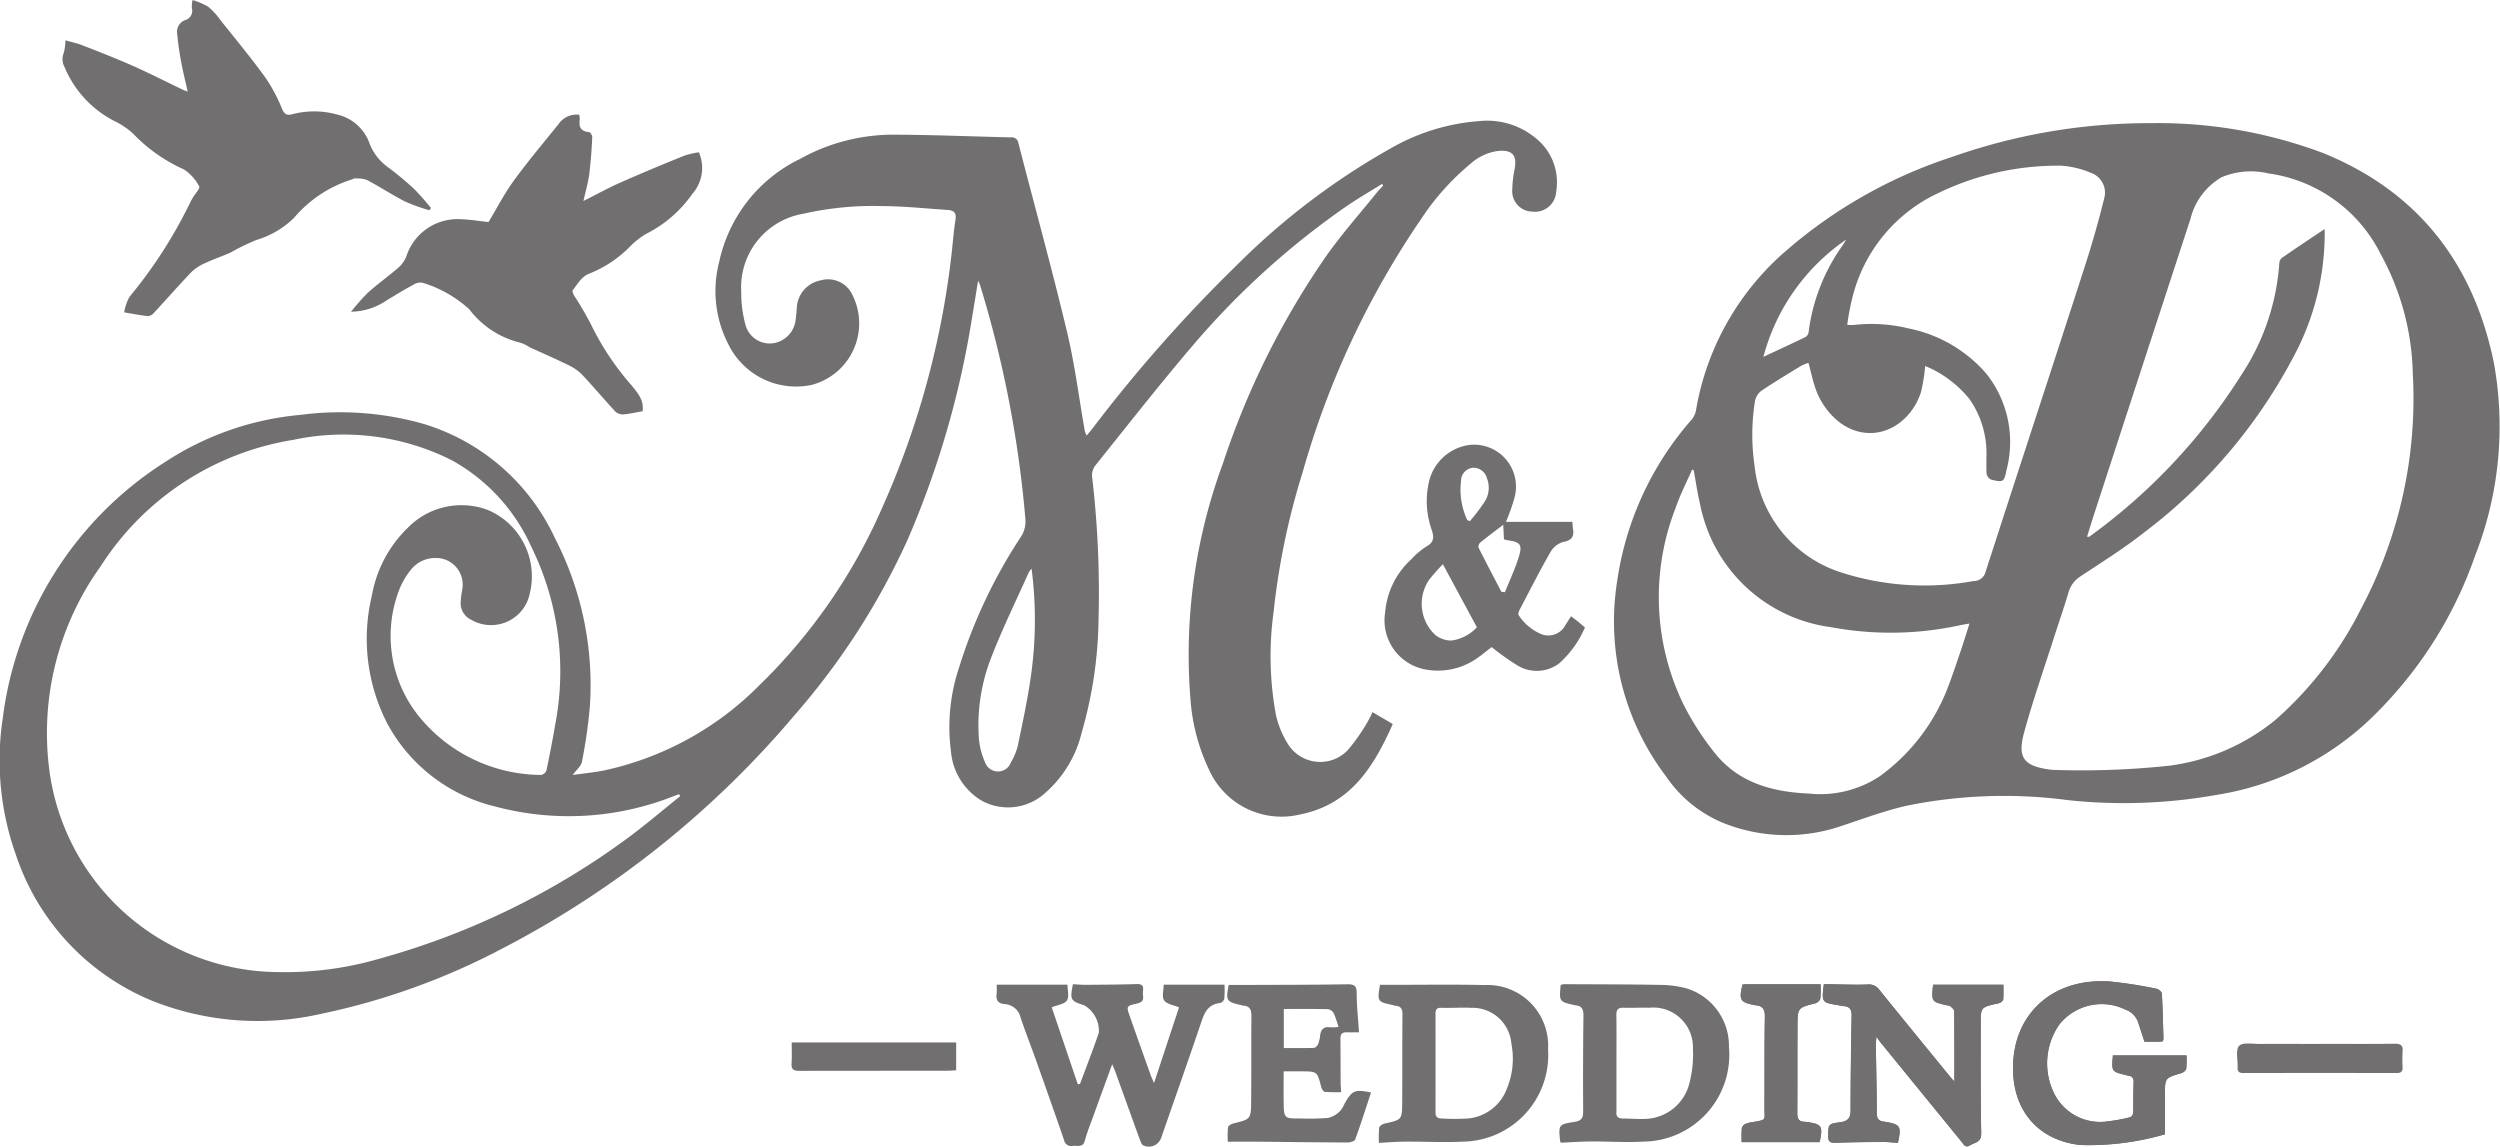 <svg xmlns="http://www.w3.org/2000/svg" width="154.238" height="70.744"><g data-name="圖層 1" transform="translate(-372.958 -425.447)" fill="#716f6f"><path data-name="路径 1" d="M493.533 492.172c-.114-.128-.213-.232-.3-.343-1.444-1.769-2.892-3.534-4.326-5.311a.787.787 0 0 0-.735-.335c-.788.032-1.578-.007-2.368-.017h-.326c-.14 1.125-.14 1.125.89 1.294a2.265 2.265 0 0 0 .3.055c.384.01.531.2.524.582a299.335 299.335 0 0 0-.064 5.841c0 .5-.18.683-.664.747-.729.1-.705.132-.717.842-.006.364.13.434.465.421a92.95 92.95 0 0 1 2.941-.05c.3 0 .6.038.894.058.227-1.028.159-1.136-.775-1.3-.029 0-.058-.009-.087-.012-.307-.033-.439-.173-.44-.511 0-1.405-.038-2.81-.059-4.216 0-.122.016-.244.036-.513.134.186.188.271.251.348q2.482 3.047 4.968 6.09c.138.169.246.456.546.267s.716-.169.7-.738c-.044-2.254-.028-4.509-.03-6.764 0-1.011 0-1.011.958-1.235a.826.826 0 0 0 .252-.069c.076-.048.176-.132.181-.206.021-.3.008-.6.008-.9h-4.338c-.106 1.052-.106 1.052.852 1.268.071.016.16.015.209.058.1.084.238.193.239.293.02 1.437.015 2.867.015 4.356z"/><path data-name="路径 2" d="M506.391 489.689a.586.586 0 0 0 .041-.144c-.026-.936-.044-1.873-.1-2.808-.006-.106-.2-.267-.329-.29a27.633 27.633 0 0 0-2.858-.446c-3.381-.241-5.74 1.8-5.973 4.817-.226 2.932 1.385 4.962 4.119 5.269a16.834 16.834 0 0 0 5.232-.661v-2.443c0-1.037 0-1.031 1-1.325.125-.037.3-.166.314-.275a4.928 4.928 0 0 0 .015-.823h-4.537c-.09 1-.09 1 .82 1.216a1.135 1.135 0 0 0 .127.034c.251.027.34.158.33.414a36.763 36.763 0 0 0-.02 1.757c0 .243-.076.385-.329.427a10.3 10.3 0 0 1-1.207.215 3.164 3.164 0 0 1-3.279-1.586 4.188 4.188 0 0 1 .256-4.388 3.338 3.338 0 0 1 4.089-.908 1.251 1.251 0 0 1 .771.783c.129.386.253.774.388 1.189h.925a1.647 1.647 0 0 0 .205-.024z"/><path data-name="路径 3" d="M480.46 486.194c-.227.953-.148 1.085.738 1.262a.344.344 0 0 0 .043.008c.442.029.608.234.6.7-.031 1.859-.015 3.72-.024 5.579 0 .857.157.773-.751.938a1.5 1.5 0 0 0-.424.106.428.428 0 0 0-.223.263 8.315 8.315 0 0 0-.01.86h4.813c.21-1.008.144-1.107-.831-1.246a.6.6 0 0 0-.087-.009c-.359 0-.465-.182-.462-.528.014-1.8 0-3.6.012-5.4.007-1.112.022-1.106 1.1-1.382a.47.47 0 0 0 .307-.281 5.98 5.98 0 0 0 .015-.893h-4.654a1.094 1.094 0 0 0-.162.023z"/><path data-name="路径 4" d="M440 452.322c.156-.191.274-.331.387-.476a90.482 90.482 0 0 1 8.835-10 43.8 43.8 0 0 1 9.557-7.258 12.84 12.84 0 0 1 5.454-1.671 4.7 4.7 0 0 1 3.835 1.385 3.487 3.487 0 0 1 .9 2.965 1.309 1.309 0 0 1-1.48 1.234 1.259 1.259 0 0 1-1.229-1.381 7.092 7.092 0 0 1 .148-1.26c.146-.837-.135-1.162-.982-1.106a3.175 3.175 0 0 0-1.733.788 15.381 15.381 0 0 0-3.039 3.39 53.325 53.325 0 0 0-7.325 15.641 44.554 44.554 0 0 0-1.794 8.625 20.012 20.012 0 0 0 .14 6.342 5.648 5.648 0 0 0 .7 1.736 2.345 2.345 0 0 0 3.765.417 11.724 11.724 0 0 0 1.239-1.794 4.747 4.747 0 0 0 .255-.518l1.252.736c-1.174 2.638-2.6 4.949-5.69 5.571a4.9 4.9 0 0 1-5.632-2.723 12.18 12.18 0 0 1-1.16-4.39 34.045 34.045 0 0 1 2.007-14.545 49.767 49.767 0 0 1 6.411-12.846c.94-1.321 2.02-2.542 3.039-3.806.136-.168.289-.323.433-.484l-.07-.1c-.759.476-1.538.922-2.273 1.433a49.309 49.309 0 0 0-9.38 8.509c-2.073 2.426-4.039 4.943-6.038 7.432a1.006 1.006 0 0 0-.2.667 61.225 61.225 0 0 1 .4 8.858 26.18 26.18 0 0 1-1.033 6.928 7.2 7.2 0 0 1-2.285 3.773 3.4 3.4 0 0 1-3.824.488 3.9 3.9 0 0 1-1.956-3.027 11.631 11.631 0 0 1 .5-5.245 31.773 31.773 0 0 1 3.8-8.031 1.723 1.723 0 0 0 .287-1.1 69.226 69.226 0 0 0-2.8-14.453 2.7 2.7 0 0 0-.12-.259c-.135.827-.248 1.551-.372 2.274a56.75 56.75 0 0 1-3.962 13.672 44.094 44.094 0 0 1-6.935 10.794 59.3 59.3 0 0 1-18.028 14.431 42.639 42.639 0 0 1-11.279 4.068 17.61 17.61 0 0 1-10.311-.788 14.772 14.772 0 0 1-8.477-9.04 17.361 17.361 0 0 1-.805-8.44 21.957 21.957 0 0 1 10.033-15.8 18.152 18.152 0 0 1 8.3-2.892 18.812 18.812 0 0 1 7.7.576 13.118 13.118 0 0 1 8.03 7.027 19.747 19.747 0 0 1 2.156 10.366 31.135 31.135 0 0 1-.49 3.429c-.049.268-.336.492-.57.815.667-.095 1.31-.156 1.941-.28a19.167 19.167 0 0 0 9.571-5.25 34.469 34.469 0 0 0 7.56-10.909 52.968 52.968 0 0 0 4.27-15.428c.1-.8.149-1.6.275-2.4.068-.425-.115-.567-.468-.59-1.357-.092-2.714-.234-4.072-.241a19.441 19.441 0 0 0-4.841.472 4.6 4.6 0 0 0-3.838 4.815 7.5 7.5 0 0 0 .258 2.029 1.554 1.554 0 0 0 1.711 1.148 1.64 1.64 0 0 0 1.385-1.442c.043-.259.055-.524.077-.787a1.8 1.8 0 0 1 1.464-1.65 1.649 1.649 0 0 1 1.915.8 3.921 3.921 0 0 1-2.471 5.649 4.648 4.648 0 0 1-5.116-2.47 7.176 7.176 0 0 1-.574-5.163 9.183 9.183 0 0 1 4.97-6.306 11.822 11.822 0 0 1 5.853-1.5c2.387.01 4.774.112 7.161.166a.411.411 0 0 1 .465.349c1 3.881 2.068 7.747 3 11.644.483 2.016.739 4.086 1.1 6.132a1.962 1.962 0 0 0 .113.275zm-25.074 22.243l-.077-.12-.318.117a17.567 17.567 0 0 1-11.034.639 10.271 10.271 0 0 1-6.617-5.064 11.4 11.4 0 0 1-.98-7.939 7.674 7.674 0 0 1 2.2-4.172 4.631 4.631 0 0 1 4.956-1.116 4.447 4.447 0 0 1 2.585 5.166 2.439 2.439 0 0 1-3.616 1.605 1.126 1.126 0 0 1-.647-1.067 6.11 6.11 0 0 1 .095-.782 1.642 1.642 0 0 0-1.649-1.96 1.919 1.919 0 0 0-1.556.778 4.6 4.6 0 0 0-.659 1.132 7.914 7.914 0 0 0 1.13 7.779 9.763 9.763 0 0 0 7.612 3.695.448.448 0 0 0 .322-.283q.31-1.481.567-2.973a17.4 17.4 0 0 0-1.522-10.86 11.431 11.431 0 0 0-4.889-5.3 14.886 14.886 0 0 0-9.791-1.254 17.372 17.372 0 0 0-11.872 7.8 17.636 17.636 0 0 0-3.185 12.4 14.322 14.322 0 0 0 14.127 12.634 20.777 20.777 0 0 0 6.33-.846 46.772 46.772 0 0 0 15.306-7.468c1.089-.807 2.122-1.692 3.182-2.542zm21.678-14.04a1.712 1.712 0 0 0-.175.234c-.776 1.734-1.615 3.444-2.3 5.212a11.459 11.459 0 0 0-.794 4.775 4.623 4.623 0 0 0 .41 1.767.845.845 0 0 0 1.578-.022 3.922 3.922 0 0 0 .434-1.051c.306-1.5.638-3 .836-4.522a24.544 24.544 0 0 0 .007-6.394z"/><path data-name="路径 5" d="M505.628 433.045a28.988 28.988 0 0 1 10.678 1.853c5.85 2.387 9.249 6.813 10.507 12.91a21.846 21.846 0 0 1-1.152 11.919 25.535 25.535 0 0 1-6.785 10.378 17.778 17.778 0 0 1-9.271 4.4 32.413 32.413 0 0 1-9.052.308 30.076 30.076 0 0 0-9.927.336c-1.379.31-2.718.811-4.064 1.257a10.473 10.473 0 0 1-7.3-.191 7.912 7.912 0 0 1-3.521-2.875 15.812 15.812 0 0 1-3.006-12.07 19.235 19.235 0 0 1 4.568-9.911 1.244 1.244 0 0 0 .285-.572 16.66 16.66 0 0 1 5.591-9.894 29.585 29.585 0 0 1 10.262-5.781 36.56 36.56 0 0 1 12.187-2.067zm10.752 6.531v.413a16.08 16.08 0 0 1-1.673 6.987 32.718 32.718 0 0 1-9.505 11.352c-1.23.965-2.561 1.8-3.869 2.664a1.733 1.733 0 0 0-.76 1.01c-.3 1.008-.649 2-.969 3.008-.6 1.867-1.245 3.721-1.763 5.609-.436 1.587-.024 2.095 1.614 2.311a1.267 1.267 0 0 0 .175.014 50.646 50.646 0 0 0 7.148-.256 12.948 12.948 0 0 0 6.567-2.83 22.608 22.608 0 0 0 5.254-6.809 27.65 27.65 0 0 0 3.217-14.569 15.973 15.973 0 0 0-1.979-7.351 9.14 9.14 0 0 0-6.926-4.983 4.685 4.685 0 0 0-2.886.233 4.1 4.1 0 0 0-1.924 2.568q-2.948 9.011-5.883 18.027c-.171.523-.333 1.049-.5 1.587.076 0 .109.01.13 0a1.975 1.975 0 0 0 .179-.125 35.988 35.988 0 0 0 9.212-9.859 14.244 14.244 0 0 0 2.34-6.866.483.483 0 0 1 .142-.339c.849-.591 1.713-1.162 2.659-1.796zm-31.849 8.257a2.958 2.958 0 0 0-.439.176c-.835.512-1.676 1.014-2.486 1.562a1.026 1.026 0 0 0-.376.634 13.081 13.081 0 0 0-.022 3.981 7.727 7.727 0 0 0 5.18 6.525 16.8 16.8 0 0 0 8.322.584.75.75 0 0 0 .749-.567c2.032-6.293 4.1-12.576 6.13-18.868q.667-2.063 1.188-4.171a1.3 1.3 0 0 0-.819-1.58 5.709 5.709 0 0 0-1.815-.439 16.909 16.909 0 0 0-7.644 1.709 9.652 9.652 0 0 0-5.225 6.3 14.814 14.814 0 0 0-.351 1.816c.207 0 .307.009.4 0a9.727 9.727 0 0 1 3.4.217 8.551 8.551 0 0 1 4.8 2.81 6.789 6.789 0 0 1 1.224 5.937c-.143.722-.2.763-.932.582a.479.479 0 0 1-.284-.328c-.043-.317-.011-.643-.025-.965a5.839 5.839 0 0 0-1.045-3.686 6.87 6.87 0 0 0-2.73-2.035 10.381 10.381 0 0 1-.26 1.62c-.718 2.189-3.051 3.319-5.017 1.861a4.56 4.56 0 0 1-1.554-2.292c-.136-.432-.231-.876-.369-1.383zm9.937 16.083c-.234.041-.364.059-.492.086a20.126 20.126 0 0 1-8.066.137 9.487 9.487 0 0 1-8.058-7.555c-.169-.7-.269-1.416-.4-2.125l-.1-.04c-.341.784-.735 1.549-1.013 2.354a15.15 15.15 0 0 0 .451 12.069 17.116 17.116 0 0 0 1.958 3.055c1.469 1.851 3.572 2.413 5.814 2.509a6.649 6.649 0 0 0 4.326-1.039 12.076 12.076 0 0 0 4.137-5.24c.339-.84.617-1.7.913-2.562.176-.525.337-1.049.53-1.649zm-12.717-16.453c.891-.416 1.75-.811 2.6-1.224a.423.423 0 0 0 .189-.295 11.692 11.692 0 0 1 2.084-5.337c.084-.126.161-.256.242-.385a12.714 12.714 0 0 0-5.115 7.241z"/><path data-name="路径 6" d="M376.995 427.934c.389.112.738.185 1.065.313 1.021.4 2.046.8 3.048 1.241 1.056.469 2.087.995 3.13 1.494.074.036.153.061.3.118-.152-.685-.306-1.3-.422-1.932-.1-.545-.176-1.1-.229-1.648a.768.768 0 0 1 .47-.824.607.607 0 0 0 .434-.771 2.29 2.29 0 0 1 .046-.477 4.676 4.676 0 0 1 .974.419 4.279 4.279 0 0 1 .736.807c.929 1.167 1.883 2.316 2.759 3.522a10.072 10.072 0 0 1 1.054 1.968c.155.361.316.415.649.325a5.3 5.3 0 0 1 2.735.021 2.776 2.776 0 0 1 2 1.75 3.2 3.2 0 0 0 1.112 1.475 19.761 19.761 0 0 1 1.656 1.374 15.076 15.076 0 0 1 1.032 1.168l-.094.143a11.818 11.818 0 0 1-1.494-.537c-.807-.412-1.567-.917-2.37-1.338a2.038 2.038 0 0 0-.773-.084c-.052 0-.106.05-.162.062a7.687 7.687 0 0 0-3.559 2.37 5.579 5.579 0 0 1-2.318 1.36 13.353 13.353 0 0 0-1.573.766c-.518.236-1.062.413-1.577.655a2.857 2.857 0 0 0-.854.555c-.8.834-1.56 1.706-2.346 2.554a.51.51 0 0 1-.363.165c-.446-.048-.888-.138-1.441-.23a3.02 3.02 0 0 1 .326-.956 28.861 28.861 0 0 0 3.765-5.86c.044-.092.1-.181.149-.269.139-.232.454-.569.389-.676a2.721 2.721 0 0 0-.944-1.057 9.961 9.961 0 0 1-3.135-2.209 4.784 4.784 0 0 0-1.2-.8 6.577 6.577 0 0 1-3.027-3.3 1.015 1.015 0 0 1-.053-.877 3.028 3.028 0 0 0 .105-.78z"/><path data-name="路径 7" d="M394.616 444.679a13.462 13.462 0 0 1 1.055-1.189c.6-.538 1.259-1 1.866-1.532a1.8 1.8 0 0 0 .493-.7 3.316 3.316 0 0 1 3.339-2.288c.6.018 1.191.119 1.728.176.522-.863.983-1.761 1.571-2.568.869-1.193 1.823-2.324 2.749-3.474a1.349 1.349 0 0 1 1.273-.579 1.154 1.154 0 0 1 .036.3c-.068.453.065.729.57.771.08.007.211.212.2.32a29.85 29.85 0 0 1-.18 2.256c-.068.528-.223 1.045-.363 1.676.834-.419 1.548-.815 2.292-1.144 1.3-.574 2.608-1.117 3.923-1.65a5.443 5.443 0 0 1 .907-.211 2.415 2.415 0 0 1-.4 2.562 7.694 7.694 0 0 1-2.858 2.473 5.024 5.024 0 0 0-.989.777 7.224 7.224 0 0 1-2.5 1.666c-.515.2-.728.653-1.036 1.029-.044.054.033.237.091.339a19.851 19.851 0 0 1 1.057 1.816 16.768 16.768 0 0 0 2.507 3.744c.58.711.7.987.663 1.568-.411.071-.824.169-1.242.2a.686.686 0 0 1-.479-.213c-.695-.753-1.351-1.541-2.058-2.282a3.107 3.107 0 0 0-.89-.59c-.76-.372-1.538-.708-2.306-1.062a2.579 2.579 0 0 0-.547-.273 5.6 5.6 0 0 1-3.18-2.071 7.529 7.529 0 0 0-2.86-1.629.772.772 0 0 0-.571.108c-.578.314-1.144.653-1.705 1a4 4 0 0 1-2.156.674z"/><path data-name="路径 8" d="M465.868 457.642h4.1c.013.165.013.293.034.417.08.477-.056.726-.593.822a1.331 1.331 0 0 0-.789.614c-.675 1.181-1.293 2.395-1.924 3.6-.047.091-.086.26-.038.315a3.116 3.116 0 0 0 1.435 1.178 1.189 1.189 0 0 0 1.457-.6c.105-.156.2-.317.335-.52.152.116.288.215.419.321s.269.225.438.368a6.323 6.323 0 0 1-1.589 2.216 2.29 2.29 0 0 1-2.608.108 15.177 15.177 0 0 1-1.56-1.114c-.254.2-.544.438-.85.656a4.209 4.209 0 0 1-3.17.739 3.081 3.081 0 0 1-2.549-3.54 4.965 4.965 0 0 1 1.612-3.269 4.541 4.541 0 0 1 .936-.791c.453-.257.479-.54.333-1a5.293 5.293 0 0 1-.207-2.855 2.971 2.971 0 0 1 2.525-2.409 2.587 2.587 0 0 1 2.773 3.282 11.9 11.9 0 0 1-.52 1.462zm-3.892 2.614a12.469 12.469 0 0 0-.84.951 2.625 2.625 0 0 0 .38 3.42 1.578 1.578 0 0 0 .989.338 2.6 2.6 0 0 0 1.57-.819zm3.608 1.7l.22.028c.3-.753.655-1.49.882-2.265.2-.68.03-.839-.688-.937-.083-.011-.163-.038-.253-.06l-.044-.9c-.5.385-.971.732-1.422 1.1a.352.352 0 0 0-.1.316c.459.91.934 1.813 1.405 2.718zm-2.1-4.425l.155.072a11.917 11.917 0 0 0 .958-1.27 1.608 1.608 0 0 0 .09-1.4.848.848 0 0 0-.9-.623.813.813 0 0 0-.689.8 4.427 4.427 0 0 0 .384 2.422z"/><path data-name="路径 9" d="M439.589 492.323c.391-1.054.8-2.1 1.163-3.165a1.836 1.836 0 0 0-.9-1.69c-.851-.262-.891-.333-.7-1.3.25.013.508.039.766.037 1.054-.008 2.108-.009 3.162-.046.322-.011.428.089.4.39a1.536 1.536 0 0 0 0 .351c.04.3-.109.4-.383.465-.652.144-.656.159-.433.791.421 1.2.85 2.4 1.277 3.6.048.134.11.263.215.513l1.542-4.672c-.342-.146-.756-.2-.915-.426s-.032-.618-.032-.975h3.754a6.982 6.982 0 0 1-.013.869.393.393 0 0 1-.262.266c-.678.069-.935.512-1.133 1.1-.816 2.411-1.665 4.812-2.5 7.217a.809.809 0 0 1-1.1.468c-.1-.048-.153-.2-.2-.317-.521-1.43-1.035-2.862-1.552-4.294-.038-.1-.086-.2-.171-.4-.407 1.118-.782 2.145-1.154 3.174-.184.509-.392 1.013-.531 1.535-.121.457-.453.294-.73.327a.446.446 0 0 1-.551-.348c-.555-1.62-1.129-3.233-1.7-4.847-.324-.91-.678-1.809-.987-2.724a1.063 1.063 0 0 0-.959-.826c-.442-.035-.573-.253-.514-.661a3.9 3.9 0 0 0 0-.538h4.367c0 .335.118.744-.034.975s-.572.27-.937.42l1.608 4.747z"/><path data-name="路径 10" d="M493.533 492.172c0-1.489.005-2.92-.01-4.35 0-.1-.144-.209-.239-.293-.049-.043-.138-.041-.209-.058-.958-.216-.958-.216-.852-1.268h4.338c0 .3.012.6-.008.9-.005.074-.105.158-.181.206a.826.826 0 0 1-.252.069c-.954.225-.959.224-.958 1.235 0 2.255-.014 4.51.03 6.764.011.569-.415.555-.7.738s-.408-.1-.546-.267q-2.487-3.043-4.968-6.09c-.063-.077-.117-.162-.251-.348-.019.27-.037.392-.036.513.021 1.405.055 2.811.059 4.216 0 .338.133.478.44.511.029 0 .058.007.087.012.933.16 1 .269.775 1.3-.292-.02-.593-.06-.894-.058-.98.006-1.961.013-2.941.05-.334.013-.471-.057-.465-.421.012-.71-.012-.745.717-.842.484-.064.665-.243.664-.747 0-1.947.03-3.894.064-5.841.007-.387-.141-.572-.524-.582a2.265 2.265 0 0 1-.3-.055c-1.03-.17-1.03-.17-.89-1.294h.326c.789.01 1.58.049 2.368.017a.787.787 0 0 1 .735.335c1.434 1.777 2.881 3.543 4.326 5.311.082.105.182.209.295.337z"/><path data-name="路径 11" d="M469.26 495.947a.541.541 0 0 1-.052-.1c-.1-1.015-.1-1.031.9-1.187.393-.062.527-.22.524-.625q-.02-2.965.018-5.93c0-.39-.1-.612-.51-.636a.268.268 0 0 1-.043-.01c-.948-.215-.948-.215-.853-1.243a.754.754 0 0 1 .192-.049c2.02.01 4.041.007 6.061.045a6.2 6.2 0 0 1 1.6.24 3.712 3.712 0 0 1 2.529 3.589 5.354 5.354 0 0 1-5.28 5.838c-1.094.062-2.2-.016-3.293-.01-.603.007-1.2.052-1.793.078zm3.425-4.919v2.902a.755.755 0 0 1 0 .088c-.036.295.087.435.39.436.439 0 .879.04 1.317.025a2.886 2.886 0 0 0 2.77-2.114 7 7 0 0 0 .242-2.2 2.452 2.452 0 0 0-2.7-2.546c-.527-.017-1.055.019-1.582 0-.355-.012-.447.137-.441.47.015.976.004 1.958.004 2.941z"/><path data-name="路径 12" d="M458.096 486.206h.937c1.844 0 3.689-.031 5.532.015a3.739 3.739 0 0 1 3.9 3.966 5.342 5.342 0 0 1-5.29 5.694c-1.182.059-2.37-.009-3.555 0-.508 0-1.016.047-1.588.076a6.359 6.359 0 0 1 .016-.943c.016-.1.21-.221.34-.25 1.057-.235 1.072-.229 1.079-1.3.012-1.815 0-3.63.016-5.445 0-.332-.1-.493-.427-.518a1.332 1.332 0 0 1-.169-.046c-.959-.208-.962-.211-.791-1.249zm4.767 1.411v.007c-.337 0-.674.006-1.01 0-.247-.006-.332.107-.331.346q.006 3.054 0 6.108c0 .273.125.37.366.372a13.285 13.285 0 0 0 1.665 0 2.839 2.839 0 0 0 2.375-1.845 4.82 4.82 0 0 0 .277-2.758 2.408 2.408 0 0 0-2.505-2.22c-.28-.023-.559-.01-.84-.01z"/><path data-name="路径 13" d="M506.391 489.689a1.647 1.647 0 0 1-.206.026h-.925c-.135-.415-.258-.8-.388-1.189a1.251 1.251 0 0 0-.771-.783 3.338 3.338 0 0 0-4.089.908 4.188 4.188 0 0 0-.256 4.388 3.164 3.164 0 0 0 3.279 1.586 10.3 10.3 0 0 0 1.207-.215c.253-.042.331-.185.329-.427 0-.586 0-1.172.02-1.757.01-.256-.079-.387-.33-.414a1.135 1.135 0 0 1-.127-.034c-.91-.214-.91-.214-.82-1.216h4.541a4.928 4.928 0 0 1-.015.823c-.019.109-.189.238-.314.275-1 .294-1 .288-1 1.325v2.443a16.834 16.834 0 0 1-5.232.661c-2.734-.307-4.345-2.337-4.119-5.269.232-3.016 2.592-5.058 5.973-4.817a27.633 27.633 0 0 1 2.858.446c.128.023.323.184.329.29.053.935.071 1.872.1 2.808a.586.586 0 0 1-.044.142z"/><path data-name="路径 14" d="M457.544 492.851c-.321.971-.63 1.943-.978 2.9-.038.1-.3.182-.459.182-1.829-.006-3.659-.031-5.489-.048-.613-.006-1.227 0-1.912 0a6.917 6.917 0 0 1 .015-.89c.011-.091.191-.2.311-.231 1.087-.268 1.105-.264 1.116-1.38.017-1.757 0-3.514.017-5.27 0-.4-.123-.608-.527-.627a.814.814 0 0 1-.127-.033c-.89-.2-.942-.281-.747-1.241h1.085c2.079-.009 4.158-.005 6.236-.04.445-.007.573.111.575.556 0 .772.086 1.545.141 2.406-.237 0-.491.01-.745 0-.275-.013-.4.1-.4.379.01.921.008 1.842.014 2.763 0 .16.019.32.033.549a9.213 9.213 0 0 1-1.006-.015c-.087-.01-.2-.185-.226-.3-.244-.965-.239-.966-1.269-.966h-1.048c0 .658-.01 1.281 0 1.9.02 1.008.026 1.01 1.033 1.007a15.779 15.779 0 0 0 1.711-.034 1.55 1.55 0 0 0 .713-.4 1.655 1.655 0 0 0 .3-.481c.467-.823.633-.896 1.633-.686zm-5.381-5.154v2.41c.619 0 1.241.01 1.863-.011.09 0 .21-.138.254-.238a1.831 1.831 0 0 0 .121-.509c.047-.377.211-.584.627-.521a2.7 2.7 0 0 0 .508-.025 6.592 6.592 0 0 0-.288-.833.508.508 0 0 0-.347-.261c-.883-.023-1.77-.013-2.734-.013z"/><path data-name="路径 15" d="M480.46 486.194a1.094 1.094 0 0 1 .159-.022h4.659a5.98 5.98 0 0 1-.015.893.47.47 0 0 1-.307.281c-1.081.277-1.095.27-1.1 1.382-.012 1.8 0 3.6-.012 5.4 0 .345.1.531.462.528a.6.6 0 0 1 .087.009c.975.139 1.042.238.831 1.246h-4.814a8.315 8.315 0 0 1 .01-.86.428.428 0 0 1 .223-.263 1.5 1.5 0 0 1 .424-.106c.908-.165.746-.081.751-.938.009-1.86-.007-3.72.024-5.579.008-.468-.158-.674-.6-.7a.344.344 0 0 1-.043-.008c-.887-.177-.966-.31-.739-1.263z"/><path data-name="路径 16" d="M516.068 489.848c1.551 0 3.1.011 4.652-.007.37 0 .5.115.466.476a8.1 8.1 0 0 0 0 .965c.01.256-.078.366-.351.366q-4.74-.01-9.479 0c-.27 0-.363-.1-.349-.363.024-.451-.14-1.057.091-1.31.216-.237.842-.119 1.287-.122 1.228-.011 2.457 0 3.686 0z"/><path data-name="路径 17" d="M421.8 489.763h10.149v1.713c-.159.01-.314.028-.468.028-3.071 0-6.142 0-9.213.009-.354 0-.5-.086-.474-.463.032-.418.006-.84.006-1.287z"/></g></svg>